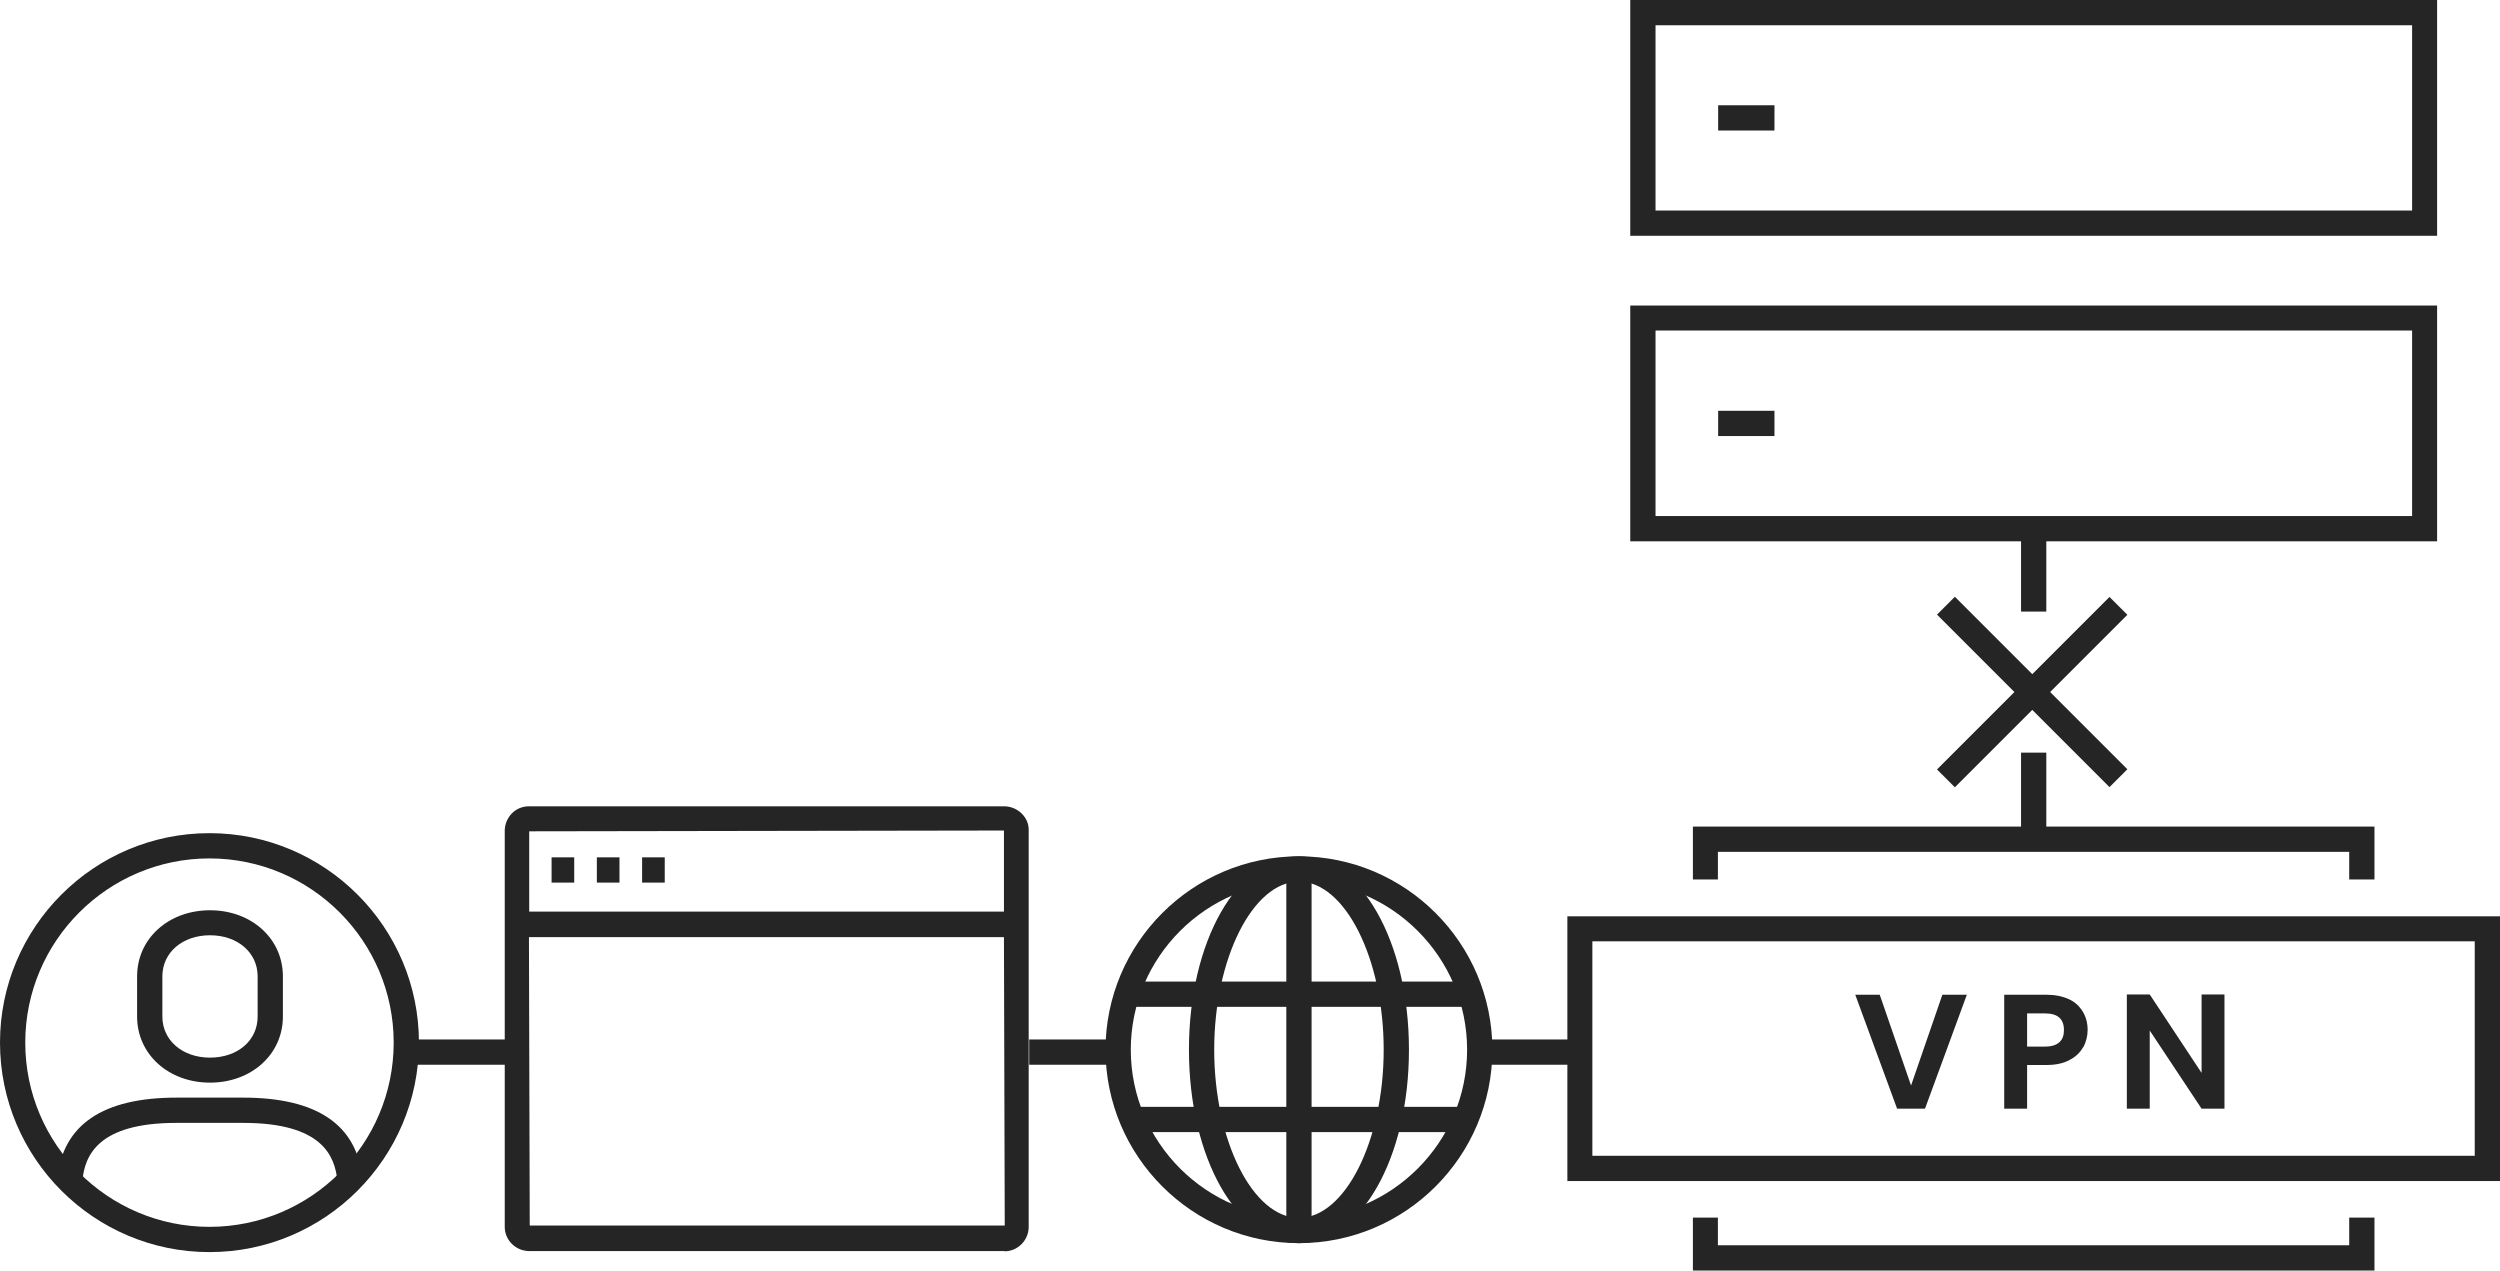 <?xml version="1.0" encoding="UTF-8"?><svg id="Layer_2" xmlns="http://www.w3.org/2000/svg" viewBox="0 0 95 48.28"><defs><style>.cls-1{fill:#252525;}</style></defs><g id="Layer_1-2"><path class="cls-1" d="m92.61,8.96h-30.66V0h30.66v8.96Zm-29.7-.96h28.75V.96h-28.75v7.05Z"/><path class="cls-1" d="m92.61,20.57h-30.66v-8.96h30.66v8.96Zm-29.7-.96h28.75v-7.05h-28.75v7.05Z"/><rect class="cls-1" x="65.29" y="4" width="2.14" height=".96"/><rect class="cls-1" x="65.29" y="15.61" width="2.14" height=".96"/><polygon class="cls-1" points="90.23 33.42 89.27 33.42 89.27 32.37 65.28 32.37 65.28 33.42 64.33 33.42 64.33 31.41 90.23 31.41 90.23 33.42"/><polygon class="cls-1" points="90.23 48.28 64.33 48.28 64.33 46.27 65.28 46.27 65.28 47.32 89.27 47.32 89.27 46.27 90.23 46.27 90.23 48.28"/><path class="cls-1" d="m95,44.88h-35.44v-10.06h35.44v10.06Zm-34.49-.96h33.53v-8.15h-33.53v8.15Z"/><path class="cls-1" d="m74.74,37.8l-1.59,4.33h-1.06l-1.59-4.33h.93l1.19,3.45,1.19-3.45h.93Z"/><path class="cls-1" d="m79.16,39.79c-.11.2-.28.37-.52.49-.23.13-.53.19-.88.19h-.73v1.66h-.87v-4.33h1.6c.33,0,.62.06.86.17s.41.28.53.48c.12.2.18.43.18.69,0,.23-.06.45-.16.65Zm-.9-.19c.12-.11.17-.26.17-.46,0-.42-.24-.63-.71-.63h-.69v1.26h.69c.24,0,.42-.06.53-.16Z"/><path class="cls-1" d="m84.53,42.13h-.87l-1.97-2.97v2.97h-.87v-4.34h.87l1.97,2.98v-2.98h.87v4.34Z"/><rect class="cls-1" x="76.8" y="20.1" width=".96" height="3.14"/><rect class="cls-1" x="76.8" y="28.6" width=".96" height="3.14"/><rect class="cls-1" x="56.11" y="39.5" width="3.61" height=".96"/><rect class="cls-1" x="39.11" y="39.5" width="3.81" height=".96"/><rect class="cls-1" x="15.32" y="39.5" width="3.87" height=".96"/><rect class="cls-1" x="76.75" y="21.66" width=".96" height="9.27" transform="translate(4.02 62.31) rotate(-45)"/><rect class="cls-1" x="72.59" y="25.82" width="9.27" height=".96" transform="translate(4.02 62.31) rotate(-45)"/><path class="cls-1" d="m7.96,47.58c-4.39,0-7.96-3.57-7.96-7.96s3.57-7.96,7.96-7.96,7.96,3.57,7.96,7.96-3.57,7.96-7.96,7.96Zm0-14.96c-3.86,0-7,3.14-7,7s3.14,7,7,7,7-3.14,7-7-3.14-7-7-7Z"/><path class="cls-1" d="m3.13,44.87l-.95-.1c.21-2.03,1.73-3.06,4.52-3.06h2.54c2.79,0,4.31,1.02,4.53,3.05l-.95.1c-.1-.94-.58-2.19-3.58-2.19h-2.54c-3,0-3.48,1.26-3.57,2.2Z"/><path class="cls-1" d="m7.98,41.14c-1.58,0-2.77-1.08-2.77-2.51v-1.53c0-1.43,1.19-2.51,2.77-2.51s2.77,1.08,2.77,2.51v1.53c0,1.43-1.19,2.51-2.77,2.51Zm0-5.6c-1.05,0-1.81.66-1.81,1.56v1.53c0,.9.76,1.56,1.81,1.56s1.81-.65,1.81-1.56v-1.53c0-.9-.76-1.56-1.81-1.56Z"/><path class="cls-1" d="m38.18,47.54h-18.09c-.5-.01-.91-.42-.91-.92v-15.08c.01-.24.11-.47.28-.64.17-.17.4-.26.64-.26h18.09c.24.01.47.11.64.28s.27.4.26.64v15.08c-.01.5-.42.91-.92.91Zm-18.05-.97h18.05s-.03-10.96-.03-10.96h-18.05s.03,10.96.03,10.96Zm-.03-11.93h18.05s0-3.08,0-3.08l-18.04.03v3.05Zm5.16-1.1h-.86s0-.96,0-.96h.86s0,.96,0,.96Zm-1.72,0h-.86s0-.96,0-.96h.86s0,.96,0,.96Zm-1.72,0h-.86s0-.96,0-.96h.86s0,.96,0,.96Z"/><path class="cls-1" d="m49.36,47.24c-4.05,0-7.35-3.3-7.35-7.35s3.3-7.35,7.35-7.35,7.35,3.3,7.35,7.35-3.3,7.35-7.35,7.35Zm0-13.74c-3.52,0-6.39,2.87-6.39,6.39s2.87,6.39,6.39,6.39,6.39-2.87,6.39-6.39-2.87-6.39-6.39-6.39Z"/><path class="cls-1" d="m49.36,47.24c-2.34,0-4.18-3.23-4.18-7.35s1.84-7.35,4.18-7.35,4.18,3.23,4.18,7.35-1.84,7.35-4.18,7.35Zm0-13.74c-1.75,0-3.22,2.93-3.22,6.39s1.47,6.39,3.22,6.39,3.22-2.93,3.22-6.39-1.47-6.39-3.22-6.39Z"/><rect class="cls-1" x="43.02" y="37.3" width="12.68" height=".96"/><rect class="cls-1" x="43.02" y="42.06" width="12.68" height=".96"/><rect class="cls-1" x="48.88" y="33.02" width=".96" height="13.74"/></g></svg>